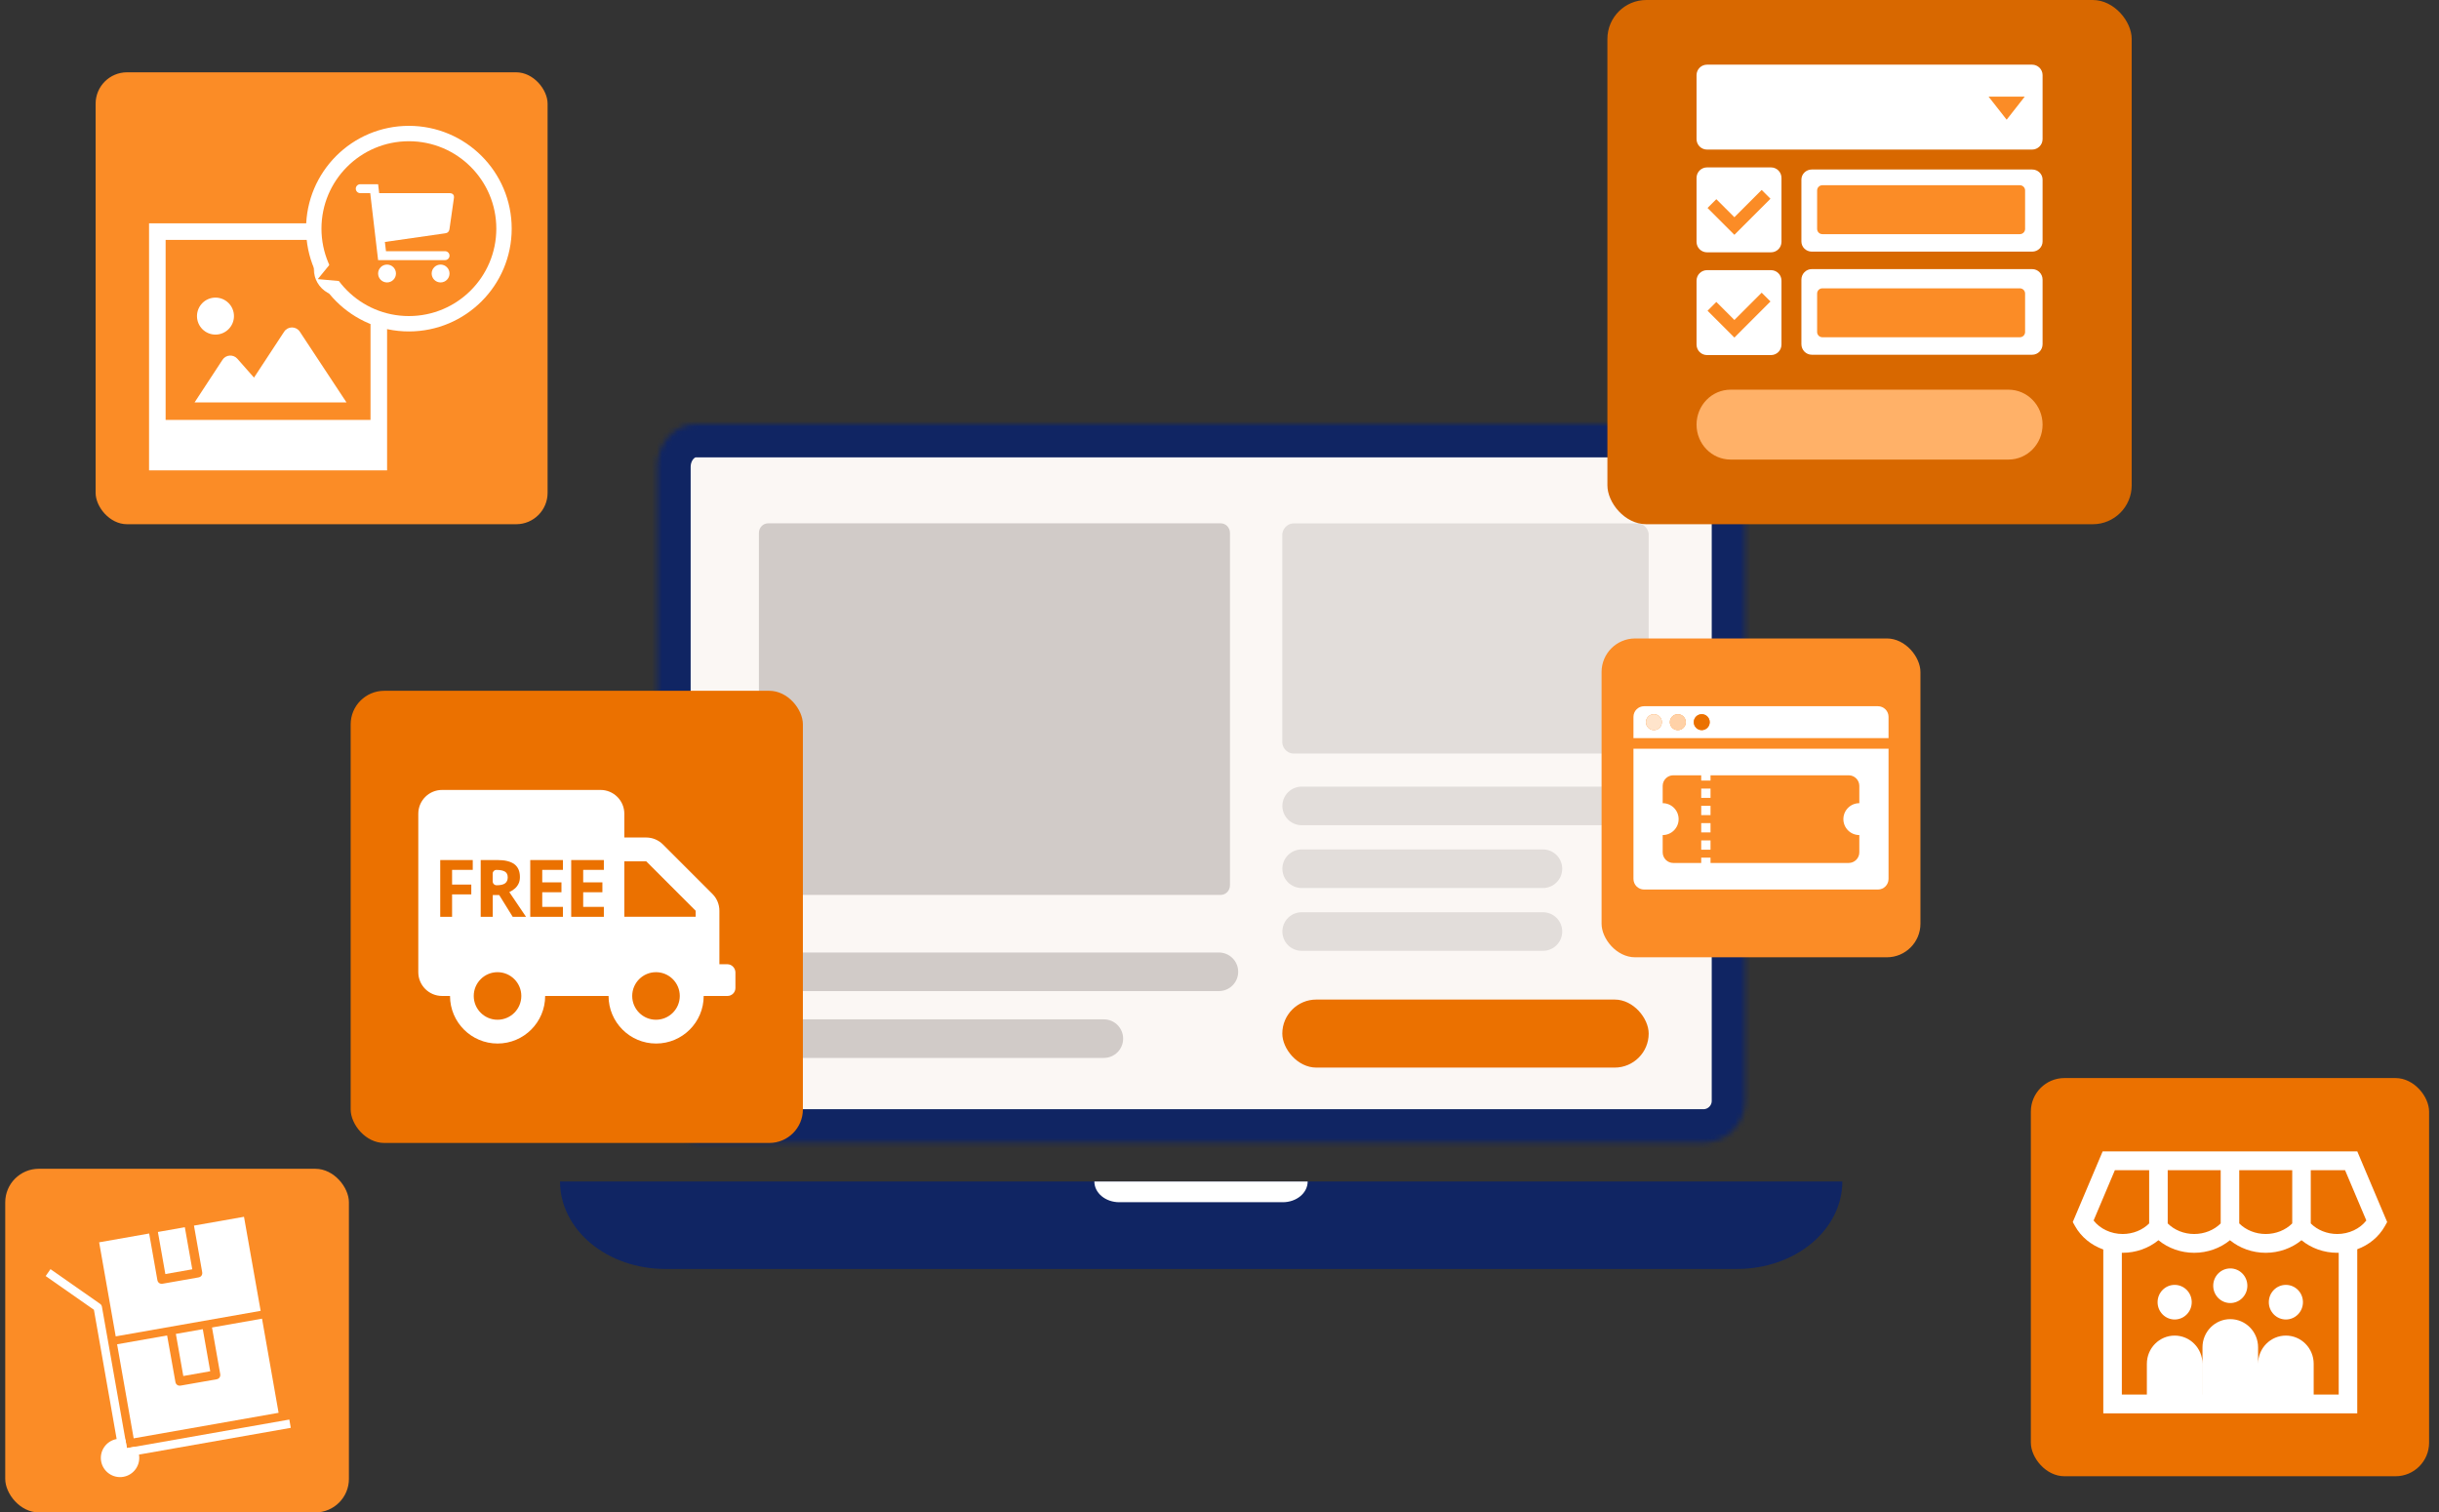 <svg width="466" height="289" viewBox="0 0 466 289" fill="none" xmlns="http://www.w3.org/2000/svg">
<rect x="0" y="0" width="466" height="289" fill="#333333" stroke="none"/>
<g clip-path="url(#clip0_303_3168)">
<mask id="path-1-inside-1_303_3168" fill="white">
<path fill-rule="evenodd" clip-rule="evenodd" d="M326.034 81.008C326.034 81.013 326.038 81.017 326.043 81.017C330.118 81.022 333.442 84.703 333.442 89.251L333.442 210.354C333.442 214.769 329.863 218.348 325.448 218.348L133.558 218.348C129.143 218.348 125.564 214.769 125.564 210.354L125.564 89.234C125.564 84.7 128.893 81 132.972 81L326.026 81C326.03 81 326.034 81.004 326.034 81.008Z"/>
</mask>
<path fill-rule="evenodd" clip-rule="evenodd" d="M326.034 81.008C326.034 81.013 326.038 81.017 326.043 81.017C330.118 81.022 333.442 84.703 333.442 89.251L333.442 210.354C333.442 214.769 329.863 218.348 325.448 218.348L133.558 218.348C129.143 218.348 125.564 214.769 125.564 210.354L125.564 89.234C125.564 84.7 128.893 81 132.972 81L326.026 81C326.03 81 326.034 81.004 326.034 81.008Z" fill="#FBF7F4" stroke="#102563" stroke-width="12.79" mask="url(#path-1-inside-1_303_3168)"/>
<path d="M233.239 100H146.761C145.788 100 145 100.823 145 101.839V169.161C145 170.177 145.788 171 146.761 171H233.239C234.212 171 235 170.177 235 169.161V101.839C235 100.823 234.212 100 233.239 100Z" fill="#D1CBC8"/>
<path d="M245 101.998V142.002C245.071 142.591 245.362 143.128 245.811 143.499C246.26 143.87 246.832 144.045 247.404 143.987H312.579C313.154 144.05 313.73 143.877 314.183 143.506C314.636 143.134 314.929 142.594 315 142.002V101.998C314.929 101.406 314.636 100.866 314.183 100.494C313.73 100.123 313.154 99.95 312.579 100.013H247.404C246.833 99.963 246.266 100.142 245.819 100.511C245.372 100.88 245.079 101.413 245 101.998Z" fill="#E2DDDA"/>
<path d="M147.543 185.693H232.885" stroke="#D1CBC8" stroke-width="7.37" stroke-linecap="round" stroke-linejoin="round"/>
<path d="M147.543 198.466H210.904" stroke="#D1CBC8" stroke-width="7.37" stroke-linecap="round" stroke-linejoin="round"/>
<path d="M248.698 154H310.767" stroke="#E2DDDA" stroke-width="7.37" stroke-linecap="round" stroke-linejoin="round"/>
<path d="M248.698 166H294.798" stroke="#E2DDDA" stroke-width="7.37" stroke-linecap="round" stroke-linejoin="round"/>
<path d="M248.698 178H294.798" stroke="#E2DDDA" stroke-width="7.37" stroke-linecap="round" stroke-linejoin="round"/>
<path d="M107 225.773H352C352 230.203 349.885 234.452 346.12 237.585C342.355 240.717 337.248 242.477 331.924 242.477H127.076C121.752 242.477 116.645 240.717 112.88 237.585C109.115 234.452 107 230.203 107 225.773Z" fill="#102563"/>
<path d="M209.154 225.773H249.845C249.845 226.821 249.345 227.827 248.454 228.568C247.563 229.309 246.355 229.725 245.095 229.725H213.841C212.581 229.725 211.373 229.309 210.482 228.568C209.591 227.827 209.091 226.821 209.091 225.773H209.154Z" fill="white"/>
<g clip-path="url(#clip1_303_3168)">
<rect x="18.27" y="13.817" width="86.355" height="86.355" rx="6" fill="#FB8C26"/>
</g>
<rect x="28.477" y="42.673" width="45.48" height="47.207" fill="white"/>
<rect x="31.644" y="45.84" width="39.147" height="34.398" fill="#FB8C26"/>
<path d="M57.28 63.375C56.953 62.872 56.386 62.569 55.787 62.569C55.188 62.569 54.622 62.872 54.294 63.375L48.531 72.154L45.346 68.544C44.979 68.128 44.437 67.905 43.878 67.945C43.319 67.984 42.816 68.28 42.513 68.751L37.173 76.899H66.204L61.978 70.495L57.28 63.375Z" fill="white"/>
<path d="M41.169 63.935C43.118 63.935 44.702 62.351 44.702 60.402C44.702 58.453 43.118 56.869 41.169 56.869C39.221 56.869 37.637 58.453 37.637 60.402C37.637 62.359 39.221 63.935 41.169 63.935Z" fill="white"/>
<path d="M78.123 61.864C88.16 61.864 96.297 53.727 96.297 43.69C96.297 33.653 88.16 25.516 78.123 25.516C68.086 25.516 59.949 33.653 59.949 43.69C59.949 53.727 68.086 61.864 78.123 61.864Z" fill="white" stroke="white" stroke-width="2.939"/>
<mask id="path-17-outside-2_303_3168" maskUnits="userSpaceOnUse" x="59.717" y="45.405" width="11" height="12" fill="black">
<rect fill="white" x="59.717" y="45.405" width="11" height="12"/>
<path d="M63.398 49.99C64.407 48.754 66.346 48.934 67.111 50.334C67.974 51.912 66.727 53.813 64.936 53.652C63.141 53.489 62.257 51.386 63.398 49.99Z"/>
</mask>
<path d="M63.398 49.99C64.407 48.754 66.346 48.934 67.111 50.334C67.974 51.912 66.727 53.813 64.936 53.652C63.141 53.489 62.257 51.386 63.398 49.99Z" fill="white"/>
<path d="M63.398 49.99C64.407 48.754 66.346 48.934 67.111 50.334C67.974 51.912 66.727 53.813 64.936 53.652C63.141 53.489 62.257 51.386 63.398 49.99Z" stroke="white" stroke-width="5.878" mask="url(#path-17-outside-2_303_3168)"/>
<ellipse cx="78.123" cy="43.69" rx="16.704" ry="16.704" fill="#FB8C26"/>
<path d="M65.51 47.468L69.133 54.094L60.717 53.334L65.51 47.468Z" fill="#FB8C26"/>
<path d="M85.885 36.908H72.443L72.242 35.202H71.389H70.537H68.831C68.361 35.202 67.978 35.584 67.978 36.055C67.978 36.526 68.361 36.908 68.831 36.908H70.738L72.242 49.704H73.947H85.032C85.503 49.704 85.885 49.321 85.885 48.851C85.885 48.38 85.503 47.998 85.032 47.998H73.746L73.538 46.233L85.032 44.586C85.485 44.536 85.805 44.302 85.885 43.732C85.885 43.732 86.66 38.352 86.738 37.761C86.788 37.381 86.604 36.901 85.885 36.908Z" fill="white"/>
<path d="M84.18 53.969C85.122 53.969 85.885 53.205 85.885 52.263C85.885 51.321 85.122 50.557 84.18 50.557C83.238 50.557 82.475 51.321 82.475 52.263C82.475 53.205 83.238 53.969 84.18 53.969Z" fill="white"/>
<path d="M73.948 53.969C74.889 53.969 75.653 53.205 75.653 52.263C75.653 51.321 74.889 50.557 73.948 50.557C73.006 50.557 72.242 51.321 72.242 52.263C72.242 53.205 73.006 53.969 73.948 53.969Z" fill="white"/>
<rect x="307.115" width="100.171" height="100.171" rx="7.439" fill="#D86800"/>
<path d="M324.145 81.139C324.145 77.451 327.06 74.461 330.656 74.461H383.746C387.342 74.461 390.258 77.451 390.258 81.139C390.258 84.827 387.342 87.817 383.746 87.817H330.656C327.06 87.817 324.145 84.827 324.145 81.139Z" fill="#FFB168"/>
<path d="M344.179 34.326C344.179 33.256 345.068 32.389 346.165 32.389H388.271C389.368 32.389 390.258 33.256 390.258 34.326V46.145C390.258 47.215 389.368 48.082 388.271 48.082H346.165C345.068 48.082 344.179 47.215 344.179 46.145V34.326Z" fill="white"/>
<path d="M344.179 53.441C344.179 52.326 345.068 51.422 346.165 51.422H388.271C389.368 51.422 390.258 52.326 390.258 53.441V65.763C390.258 66.879 389.368 67.783 388.271 67.783H346.165C345.068 67.783 344.179 66.879 344.179 65.763V53.441Z" fill="white"/>
<path d="M324.145 33.992C324.145 32.885 325.041 31.988 326.148 31.988H338.369C339.475 31.988 340.372 32.885 340.372 33.992V46.213C340.372 47.319 339.475 48.216 338.369 48.216H326.148C325.041 48.216 324.145 47.319 324.145 46.213V33.992Z" fill="white"/>
<path d="M336.59 36.295L331.376 41.51L327.927 38.063L326.248 39.742L329.695 43.189L331.376 44.87L333.054 43.189L338.269 37.974L336.59 36.295Z" fill="#FB8C26"/>
<path d="M324.145 53.625C324.145 52.519 325.041 51.622 326.148 51.622H338.369C339.475 51.622 340.372 52.519 340.372 53.625V65.846C340.372 66.952 339.475 67.849 338.369 67.849H326.148C325.041 67.849 324.145 66.952 324.145 65.846V53.625Z" fill="white"/>
<path d="M336.59 55.929L331.376 61.144L327.927 57.697L326.248 59.376L329.695 62.822L331.376 64.504L333.054 62.822L338.269 57.608L336.59 55.929Z" fill="#FB8C26"/>
<path d="M324.145 14.358C324.145 13.252 325.041 12.355 326.148 12.355H388.254C389.361 12.355 390.258 13.252 390.258 14.358V26.579C390.258 27.685 389.361 28.582 388.254 28.582H326.148C325.041 28.582 324.145 27.685 324.145 26.579V14.358Z" fill="white"/>
<path d="M383.396 22.872L379.94 18.465L386.852 18.465L383.396 22.872Z" fill="#FB8C26"/>
<path d="M347.184 36.388C347.184 35.839 347.635 35.394 348.192 35.394H385.91C386.467 35.394 386.918 35.839 386.918 36.388V43.748C386.918 44.298 386.467 44.743 385.91 44.743H348.192C347.635 44.743 347.184 44.298 347.184 43.748V36.388Z" fill="#FB8C26"/>
<path d="M347.184 56.089C347.184 55.539 347.635 55.094 348.192 55.094H385.91C386.467 55.094 386.918 55.539 386.918 56.089V63.449C386.918 63.998 386.467 64.444 385.91 64.444H348.192C347.635 64.444 347.184 63.998 347.184 63.449V56.089Z" fill="#FB8C26"/>
<rect x="67" y="132" width="86.4" height="86.4" rx="6.413" fill="#EB7100"/>
<path d="M96.476 166.554C96.122 166.339 95.578 166.225 94.831 166.225C94.447 166.225 94.135 166.536 94.135 166.921V168.415C94.135 168.827 94.469 169.161 94.882 169.161C95.641 169.161 96.185 169.035 96.514 168.782C96.844 168.528 97.008 168.149 97.008 167.655C97.008 167.136 96.831 166.769 96.476 166.554Z" fill="white"/>
<path d="M138.968 184.25H137.449V174.022C137.449 172.819 136.968 171.667 136.12 170.819L126.665 161.364C125.817 160.515 124.665 160.034 123.462 160.034H119.285V155.49C119.285 152.984 117.247 150.946 114.741 150.946H84.464C81.958 150.946 79.92 152.984 79.92 155.49V185.769C79.92 188.275 81.958 190.313 84.464 190.313H85.983C85.983 195.326 90.046 199.402 95.071 199.402C100.084 199.402 104.159 195.338 104.159 190.313H116.273C116.273 195.326 120.336 199.402 125.361 199.402C130.373 199.402 134.449 195.338 134.449 190.313H138.993C139.829 190.313 140.512 189.63 140.512 188.794V185.769C140.474 184.933 139.791 184.25 138.968 184.25ZM90.325 166.224H86.375V169.022H90.046V170.908H86.375V175.186H84.11V164.338H90.325V166.224ZM95.058 194.857C92.552 194.857 90.514 192.819 90.514 190.313C90.514 187.807 92.552 185.769 95.058 185.769C97.565 185.769 99.603 187.807 99.603 190.313C99.603 192.819 97.565 194.857 95.058 194.857ZM97.957 175.186L95.375 171.022H94.147V175.186H91.843V164.338H95.008C96.489 164.338 97.577 164.604 98.286 165.148C98.995 165.68 99.337 166.503 99.337 167.591C99.337 168.085 99.248 168.516 99.058 168.895C98.868 169.262 98.628 169.579 98.311 169.832C98.008 170.085 97.666 170.3 97.311 170.465L100.501 175.186H97.957ZM107.552 166.224H103.602V168.604H107.273V170.49H103.602V173.288H107.552V175.186H101.311V164.338H107.552V166.224ZM115.374 166.224H111.425V168.604H115.095V170.49H111.425V173.288H115.374V175.186H109.134V164.338H115.374V166.224ZM125.336 194.857C122.829 194.857 120.791 192.819 120.791 190.313C120.791 187.807 122.829 185.769 125.336 185.769C127.842 185.769 129.88 187.807 129.88 190.313C129.88 192.819 127.842 194.857 125.336 194.857ZM132.905 175.174H119.285V164.579H123.462L132.917 174.035V175.174H132.905Z" fill="white"/>
<rect x="388.018" y="206" width="76.088" height="76.088" rx="6.413" fill="#EB7100"/>
<path d="M450.388 220.016H401.735L396.026 233.513L396.46 234.289C397.629 236.38 399.563 237.941 401.859 238.756V270.074H450.381V238.712C452.626 237.886 454.513 236.344 455.662 234.289L456.096 233.513L450.388 220.016ZM437.956 233.777C436.69 235.051 434.843 235.799 432.895 235.799C430.947 235.799 429.1 235.05 427.833 233.777V223.609H437.957V233.777H437.956ZM414.166 223.609H424.29V233.777C423.024 235.051 421.177 235.799 419.229 235.799C417.28 235.799 415.433 235.05 414.167 233.776V223.609H414.166ZM400.007 233.217L404.07 223.609H410.624V233.777C409.357 235.051 407.511 235.799 405.562 235.799C403.332 235.799 401.239 234.807 400.007 233.217H400.007ZM446.838 266.481H442.056V260.598C442.056 257.623 439.678 255.211 436.745 255.211C433.812 255.211 431.434 257.623 431.434 260.598V257.454C431.434 254.479 429.056 252.067 426.123 252.067C423.19 252.067 420.812 254.479 420.812 257.454V266.481H420.806V260.598C420.806 257.623 418.428 255.211 415.495 255.211C412.562 255.211 410.184 257.623 410.184 260.598V266.481H405.402V239.386C405.456 239.387 405.508 239.391 405.562 239.391C408.093 239.391 410.533 238.515 412.395 236.987C414.256 238.515 416.696 239.391 419.228 239.391C421.76 239.391 424.2 238.515 426.061 236.987C427.922 238.515 430.362 239.391 432.894 239.391C435.426 239.391 437.866 238.515 439.727 236.987C441.589 238.515 444.029 239.391 446.56 239.391C446.654 239.391 446.745 239.385 446.838 239.383V266.481V266.481ZM446.56 235.799C444.612 235.799 442.765 235.051 441.499 233.777V223.609H448.053L452.116 233.217C450.884 234.807 448.791 235.799 446.561 235.799L446.56 235.799Z" fill="white"/>
<path d="M426.123 242.376C424.322 242.376 422.862 243.857 422.862 245.684C422.862 247.51 424.322 248.991 426.123 248.991C427.924 248.991 429.384 247.51 429.384 245.684C429.384 243.857 427.924 242.376 426.123 242.376Z" fill="white"/>
<path d="M415.495 245.52C413.694 245.52 412.234 247.001 412.234 248.828C412.234 250.654 413.694 252.135 415.495 252.135C417.297 252.135 418.756 250.654 418.756 248.828C418.756 247.001 417.297 245.52 415.495 245.52Z" fill="white"/>
<path d="M436.745 245.521C434.944 245.521 433.484 247.001 433.484 248.828C433.484 250.654 434.944 252.135 436.745 252.135C438.547 252.135 440.006 250.654 440.006 248.828C440.006 247.001 438.547 245.521 436.745 245.521Z" fill="white"/>
<rect x="1" y="223.336" width="65.664" height="65.664" rx="6.413" fill="#FB8C26"/>
<path d="M40.167 262.026L38.745 253.984L33.6 254.892L35.022 262.934L40.167 262.026Z" fill="white"/>
<path d="M31.93 255.185L22.373 256.87L25.539 274.843L53.229 269.965L50.063 251.977L40.506 253.662L42.074 262.553C42.162 263.066 41.883 263.476 41.37 263.564L34.525 264.765C34.012 264.853 33.602 264.575 33.514 264.062L31.93 255.185Z" fill="white"/>
<path d="M36.736 242.544L35.314 234.502L30.169 235.41L31.591 243.452L36.736 242.544Z" fill="white"/>
<path d="M28.5 235.703L18.942 237.387L22.109 255.361L49.799 250.483L46.618 232.509L37.06 234.194L38.629 243.085C38.717 243.598 38.438 244.008 37.925 244.096L31.08 245.297C30.567 245.385 30.156 245.107 30.068 244.594L28.5 235.703Z" fill="white"/>
<path d="M24.249 276.718L23.956 275.062C23.428 274.916 22.871 274.872 22.299 274.975C20.306 275.326 18.972 277.23 19.324 279.223C19.676 281.215 21.581 282.548 23.575 282.196C25.568 281.845 26.902 279.94 26.55 277.948C26.448 277.377 26.228 276.864 25.905 276.425L24.249 276.718Z" fill="white"/>
<path d="M55.559 272.837L23.72 278.447C23.28 278.52 22.87 278.227 22.782 277.788L17.945 250.278L8.725 243.833L9.648 242.515L19.132 249.15C19.308 249.268 19.425 249.458 19.469 249.663L24.248 276.718L55.28 271.255L55.559 272.837Z" fill="white"/>
<rect x="245" y="191" width="70" height="13" rx="6.5" fill="#EB7100"/>
<g clip-path="url(#clip2_303_3168)">
<rect x="306" y="122" width="60.922" height="60.922" fill="#FB8C26"/>
<path d="M358.798 134.946H314.123C313.001 134.946 312.092 135.855 312.092 136.977V141.038H360.829V136.977C360.829 135.855 359.92 134.946 358.798 134.946ZM316.001 139.515C315.158 139.515 314.478 138.835 314.478 137.992C314.478 137.149 315.158 136.469 316.001 136.469C316.844 136.469 317.524 137.149 317.524 137.992C317.524 138.835 316.844 139.515 316.001 139.515ZM320.57 139.515C319.727 139.515 319.047 138.835 319.047 137.992C319.047 137.149 319.727 136.469 320.57 136.469C321.413 136.469 322.093 137.149 322.093 137.992C322.093 138.835 321.413 139.515 320.57 139.515ZM325.139 139.515C324.296 139.515 323.616 138.835 323.616 137.992C323.616 137.149 324.296 136.469 325.139 136.469C325.982 136.469 326.662 137.149 326.662 137.992C326.662 138.835 325.982 139.515 325.139 139.515Z" fill="white"/>
<path d="M312.092 167.945C312.092 169.067 313.001 169.976 314.123 169.976H358.798C359.92 169.976 360.829 169.067 360.829 167.945V143.069H312.092V167.945ZM317.676 159.568C319.357 159.568 320.722 158.203 320.722 156.522C320.722 154.842 319.357 153.476 317.676 153.476V150.176C317.676 149.054 318.585 148.146 319.707 148.146H325.038V149.161H326.815V148.146H353.214C354.336 148.146 355.245 149.054 355.245 150.176V153.476C353.564 153.476 352.199 154.842 352.199 156.522C352.199 158.203 353.564 159.568 355.245 159.568V162.868C355.245 163.99 354.336 164.899 353.214 164.899H326.815V163.884H325.038V164.899H319.707C318.585 164.899 317.676 163.99 317.676 162.868V159.568Z" fill="white"/>
<path d="M326.815 160.584H325.038V162.361H326.815V160.584Z" fill="white"/>
<path d="M326.815 157.284H325.038V159.061H326.815V157.284Z" fill="white"/>
<path d="M326.815 153.984H325.038V155.761H326.815V153.984Z" fill="white"/>
<path d="M326.815 150.684H325.038V152.461H326.815V150.684Z" fill="white"/>
<circle cx="316.002" cy="137.992" r="1.523" fill="#FFE4CB"/>
<circle cx="320.571" cy="137.992" r="1.523" fill="#FFD1A7"/>
<circle cx="325.139" cy="137.992" r="1.523" fill="#EB7100"/>
</g>
</g>
<defs>
<clipPath id="clip0_303_3168">
<rect width="465" height="289" fill="white" transform="translate(0.5)"/>
</clipPath>
<clipPath id="clip1_303_3168">
<rect x="18.27" y="13.817" width="86.355" height="86.355" rx="6" fill="white"/>
</clipPath>
<clipPath id="clip2_303_3168">
<rect x="306" y="122" width="60.922" height="60.922" rx="6.413" fill="white"/>
</clipPath>
</defs>
</svg>

